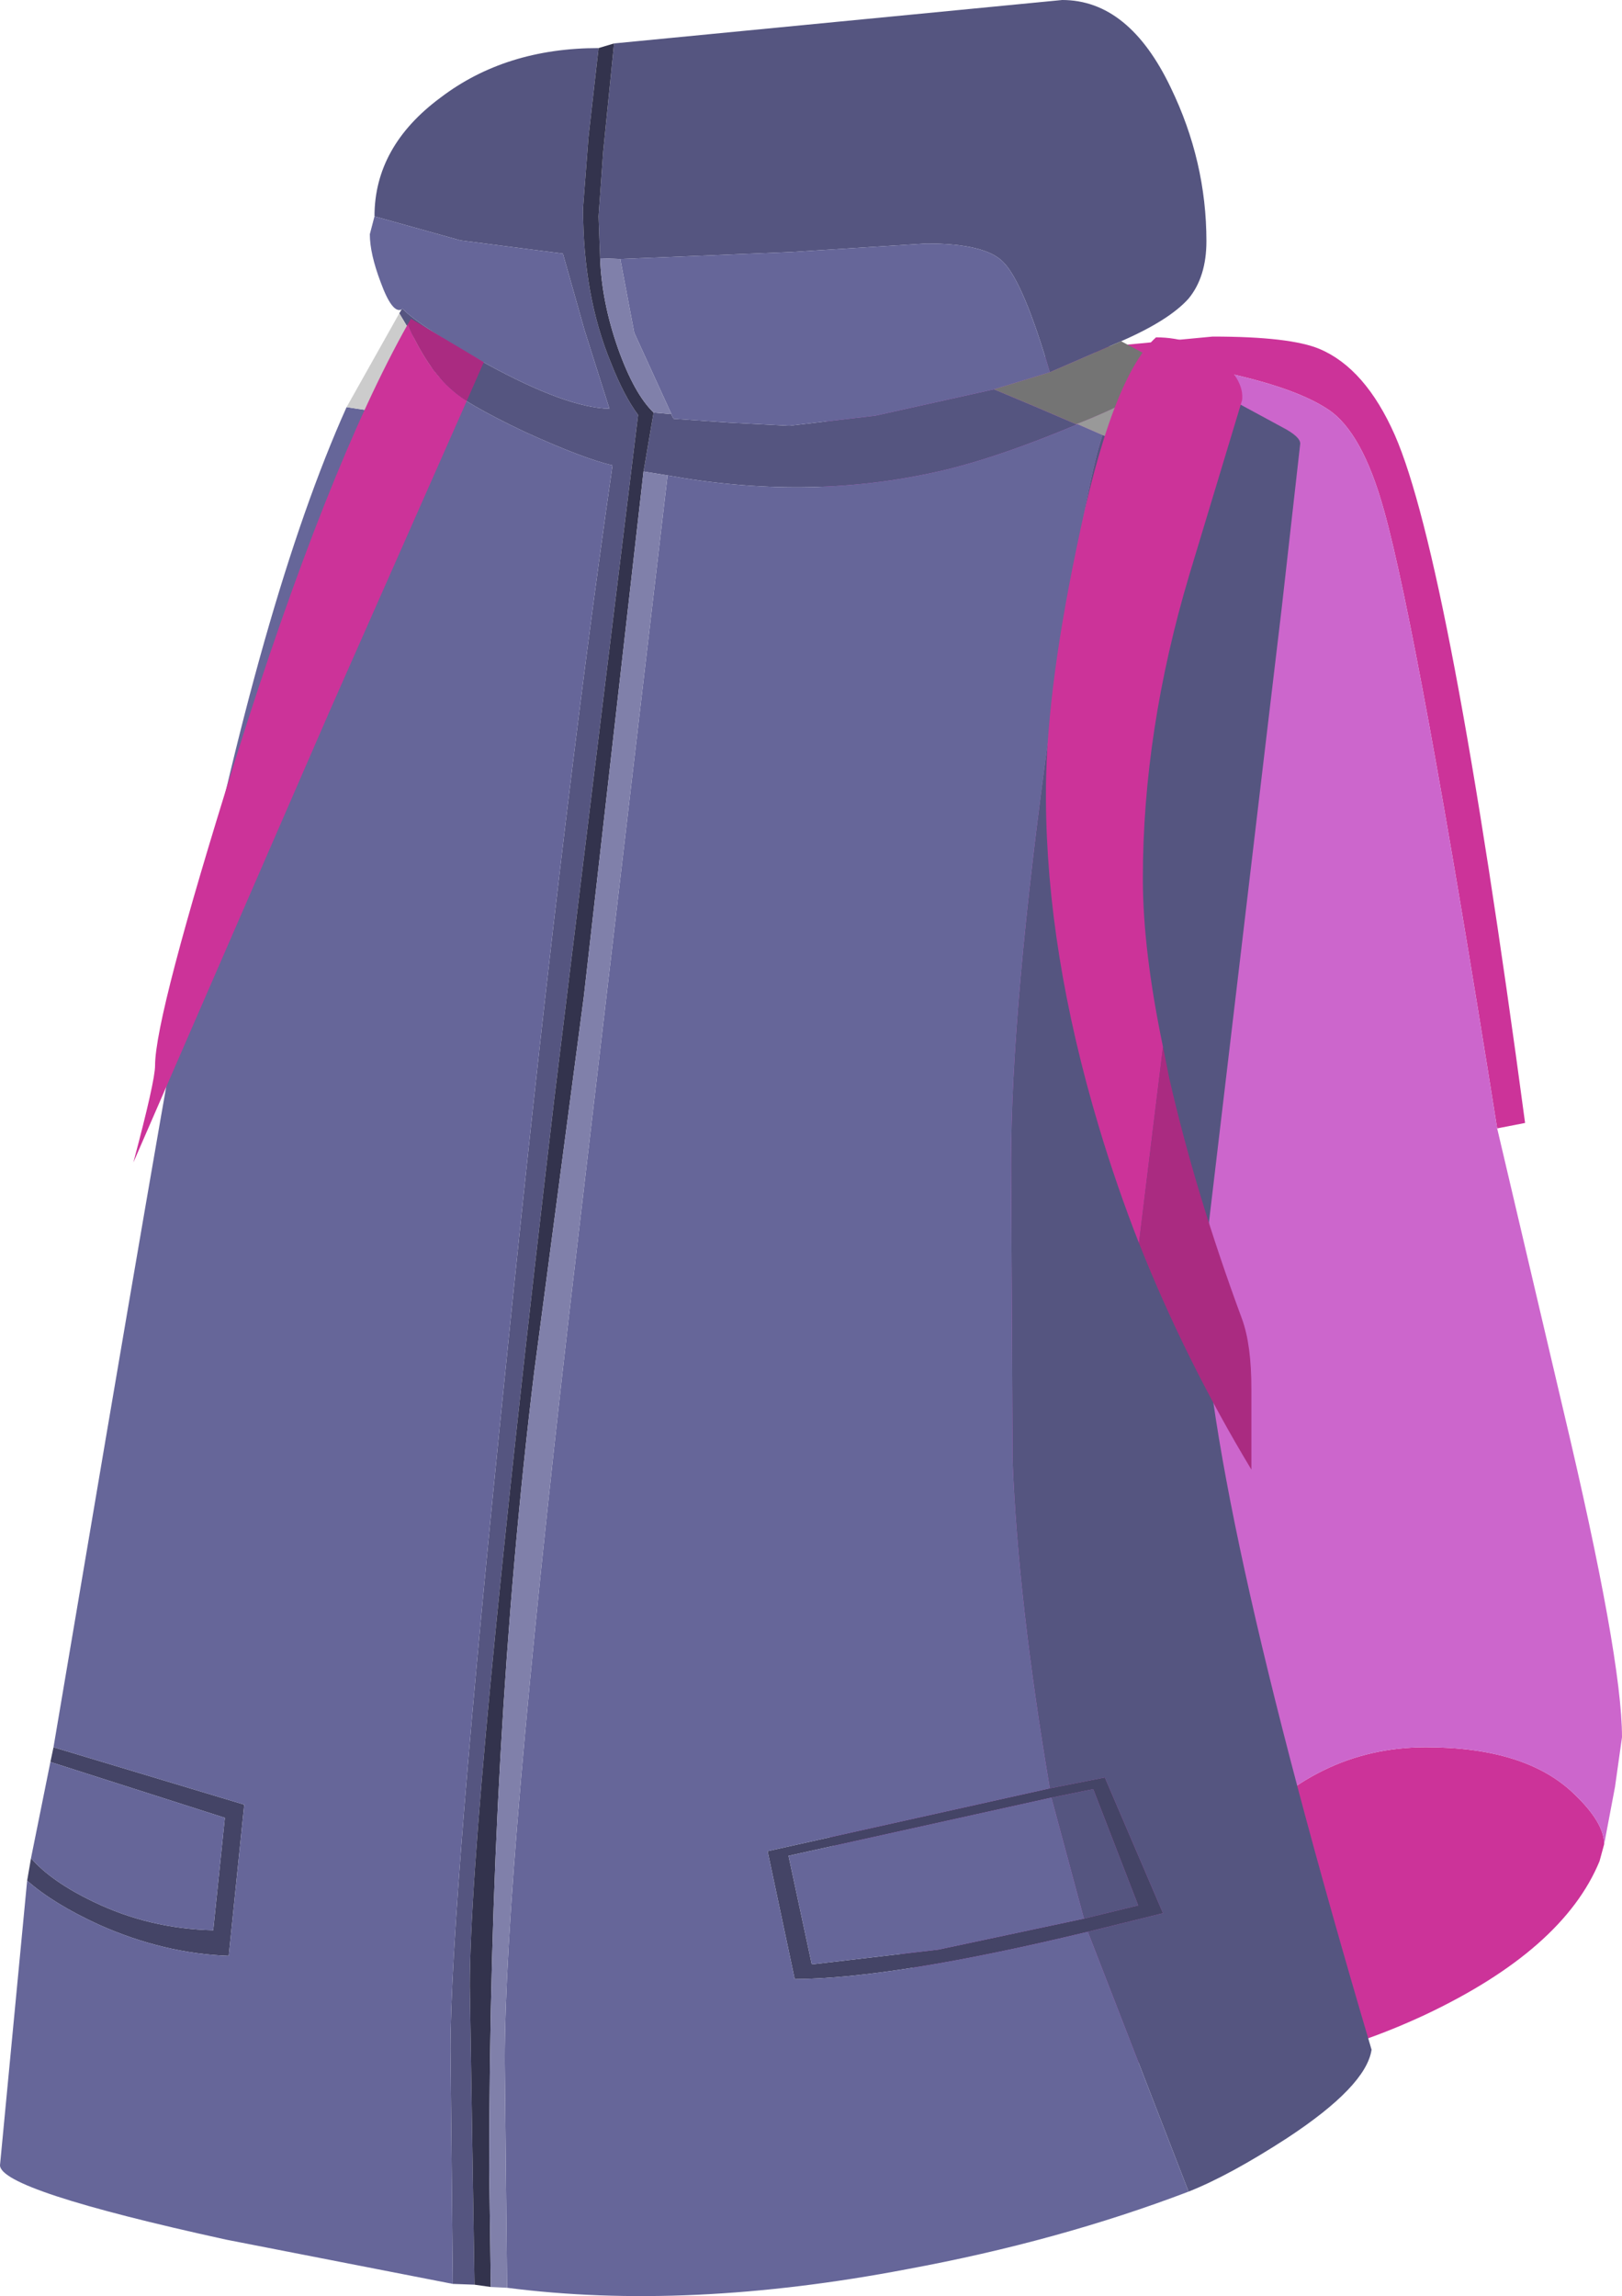 <?xml version="1.0" encoding="UTF-8" standalone="no"?>
<svg xmlns:xlink="http://www.w3.org/1999/xlink" height="148.05px" width="104.6px" xmlns="http://www.w3.org/2000/svg">
  <g transform="matrix(1.0, 0.0, 0.0, 1.0, -2.5, 4.1)">
    <path d="M99.05 68.65 Q93.95 36.65 91.75 28.8 90.35 23.75 88.15 22.3 84.25 19.7 71.6 18.5 L71.7 18.45 80.7 17.6 Q85.7 17.6 87.6 18.4 90.55 19.65 92.45 23.95 96.0 32.05 100.85 68.3 L99.05 68.65 M78.65 128.85 Q78.05 126.35 78.05 124.0 78.05 119.55 82.25 114.55 87.3 108.55 94.45 108.55 100.9 108.55 104.0 111.55 105.95 113.4 105.95 114.8 L105.65 115.9 Q103.3 121.6 94.4 125.8 85.6 129.9 78.65 128.85" fill="#cc3399" fill-rule="evenodd" stroke="none"/>
    <path d="M71.7 18.45 L71.6 18.5 Q84.25 19.7 88.15 22.3 90.35 23.75 91.75 28.8 93.95 36.65 99.05 68.65 L103.3 86.75 Q107.1 102.75 107.1 107.9 L106.65 111.1 105.95 114.8 Q105.95 113.4 104.0 111.55 100.9 108.55 94.45 108.55 87.3 108.55 82.25 114.55 78.05 119.55 78.05 124.0 78.05 126.35 78.65 128.85 L75.3 128.9 Q62.4 128.9 55.85 114.05 49.95 100.6 49.95 76.9 49.95 72.05 55.45 30.0 55.75 27.9 55.25 25.5 54.85 23.85 55.35 23.35 56.25 22.35 71.7 18.45" fill="#cc66cc" fill-rule="evenodd" stroke="none"/>
    <path d="M42.1 -1.3 L71.0 -4.1 Q75.3 -4.1 78.0 1.55 80.3 6.3 80.3 11.45 80.3 13.75 79.15 15.15 77.9 16.55 74.8 17.9 L70.2 19.9 Q68.5 14.1 67.2 12.8 66.05 11.6 62.25 11.6 L53.5 12.15 42.5 12.6 41.2 12.55 41.1 9.85 41.4 5.65 42.1 -1.3 M80.4 20.85 L85.2 23.45 Q86.35 24.05 86.35 24.5 L85.15 35.15 83.95 45.25 80.05 78.2 Q80.05 91.25 90.95 128.05 90.6 130.4 85.5 133.75 81.8 136.15 79.15 137.2 L72.65 120.45 77.5 119.25 73.75 110.5 70.2 111.2 Q68.15 99.1 67.8 90.1 L67.7 71.0 Q67.7 60.7 70.2 42.85 72.45 27.2 73.6 23.95 75.55 24.75 78.2 22.9 L80.4 20.85 M33.1 143.2 L31.7 143.15 31.55 128.0 Q31.55 118.9 35.1 84.2 38.65 49.1 42.0 25.9 40.2 25.5 36.35 23.75 32.35 21.85 31.3 20.8 L30.4 19.7 28.25 16.1 28.4 15.85 28.45 15.8 Q29.65 17.0 33.85 19.35 39.05 22.2 41.8 22.25 L40.2 17.2 38.8 12.25 32.2 11.4 26.65 9.85 Q26.65 5.35 30.9 2.2 35.1 -1.0 41.1 -1.0 L40.45 4.75 40.1 9.3 Q40.1 14.95 41.9 19.3 42.75 21.45 43.65 22.65 L38.25 66.7 Q32.8 112.85 32.8 123.95 L33.1 143.2 M66.6 21.0 Q69.25 22.1 71.9 23.25 L72.0 23.25 Q66.4 25.6 62.55 26.4 54.4 28.15 45.55 26.55 L44.0 26.3 44.65 22.5 45.8 22.6 45.85 22.75 45.95 22.9 49.55 23.15 53.4 23.35 58.95 22.7 66.6 21.0 M72.4 119.6 L70.3 111.8 73.0 111.25 75.9 118.75 72.4 119.6" fill="#555580" fill-rule="evenodd" stroke="none"/>
    <path d="M4.25 117.15 L4.5 115.7 Q5.8 117.2 8.5 118.5 12.1 120.25 16.25 120.35 L17.0 113.1 5.75 109.5 5.95 108.55 18.25 112.25 17.25 122.0 Q13.05 121.85 8.9 120.0 5.95 118.65 4.25 117.15 M72.4 119.6 L75.9 118.75 73.0 111.25 70.3 111.8 53.35 115.55 54.85 122.55 63.0 121.6 72.4 119.6 M70.2 111.2 L73.75 110.5 77.5 119.25 72.65 120.45 Q60.2 123.45 53.75 123.5 L52.0 115.25 70.2 111.2" fill="#444466" fill-rule="evenodd" stroke="none"/>
    <path d="M42.5 12.6 L53.5 12.15 62.25 11.6 Q66.05 11.6 67.2 12.8 68.5 14.1 70.2 19.9 L66.6 21.0 58.95 22.7 53.4 23.35 49.55 23.15 45.95 22.9 45.85 22.75 45.8 22.6 43.4 17.35 42.5 12.6 M79.15 137.2 Q70.75 140.4 61.0 142.2 46.85 144.9 35.2 143.4 L35.05 128.75 Q35.05 116.75 39.2 80.65 L45.55 26.55 Q54.4 28.15 62.55 26.4 66.4 25.6 72.0 23.25 L73.6 23.95 Q72.45 27.2 70.2 42.85 67.7 60.7 67.7 71.0 L67.8 90.1 Q68.15 99.1 70.2 111.2 L52.0 115.25 53.75 123.5 Q60.2 123.45 72.65 120.45 L79.15 137.2 M31.7 143.15 L17.1 140.3 Q2.5 137.1 2.5 135.5 L4.25 117.15 Q5.95 118.65 8.9 120.0 13.05 121.85 17.25 122.0 L18.25 112.25 5.95 108.55 Q13.45 64.1 14.65 58.05 19.35 34.4 24.85 22.15 L30.5 23.0 31.3 20.8 Q32.35 21.85 36.35 23.75 40.2 25.5 42.0 25.9 38.65 49.1 35.1 84.2 31.55 118.9 31.55 128.0 L31.7 143.15 M4.5 115.7 L5.75 109.5 17.0 113.1 16.25 120.35 Q12.1 120.25 8.5 118.5 5.8 117.2 4.5 115.7 M28.4 15.85 Q27.8 16.15 27.05 14.1 26.35 12.25 26.35 11.0 L26.65 9.85 32.2 11.4 38.8 12.25 40.2 17.2 41.8 22.25 Q39.05 22.2 33.85 19.35 29.65 17.0 28.45 15.8 L28.4 15.85 M70.3 111.8 L72.4 119.6 63.0 121.6 54.85 122.55 53.35 115.55 70.3 111.8" fill="#666699" fill-rule="evenodd" stroke="none"/>
    <path d="M78.45 19.85 L80.4 20.85 78.2 22.9 Q75.55 24.75 73.6 23.95 L72.0 23.25 71.9 23.25 Q75.65 21.8 78.45 19.85" fill="#999999" fill-rule="evenodd" stroke="none"/>
    <path d="M24.85 22.15 L28.25 16.1 30.4 19.7 31.3 20.8 30.5 23.0 24.85 22.15" fill="#cccccc" fill-rule="evenodd" stroke="none"/>
    <path d="M42.1 -1.3 L41.4 5.65 41.1 9.85 41.2 12.55 Q41.3 15.35 42.35 18.35 43.4 21.3 44.65 22.5 L44.0 26.3 40.15 60.15 36.95 84.35 Q34.05 108.1 34.05 135.8 L34.15 143.35 33.1 143.2 32.8 123.95 Q32.8 112.85 38.25 66.7 L43.65 22.65 Q42.75 21.45 41.9 19.3 40.1 14.95 40.1 9.3 L40.45 4.75 41.1 -1.0 42.1 -1.3" fill="#33334d" fill-rule="evenodd" stroke="none"/>
    <path d="M41.2 12.55 L42.5 12.6 43.4 17.35 45.8 22.6 44.65 22.5 Q43.4 21.3 42.35 18.35 41.3 15.35 41.2 12.55 M35.2 143.4 L34.15 143.35 34.05 135.8 Q34.05 108.1 36.95 84.35 L40.15 60.15 44.0 26.3 45.55 26.55 39.2 80.65 Q35.05 116.75 35.05 128.75 L35.2 143.4" fill="#8080aa" fill-rule="evenodd" stroke="none"/>
    <path d="M70.2 19.9 L74.8 17.9 78.45 19.85 Q75.65 21.8 71.9 23.25 69.25 22.1 66.6 21.0 L70.2 19.9" fill="#747474" fill-rule="evenodd" stroke="none"/>
    <path d="M75.95 76.05 Q74.5 72.35 73.35 68.5 70.0 57.3 69.95 47.4 69.9 40.95 71.9 31.35 74.15 20.25 77.05 17.65 79.45 17.65 81.2 19.1 82.75 20.45 82.6 21.7 L79.2 32.95 Q76.2 43.0 76.2 52.55 76.2 57.15 77.5 63.4 L75.95 76.05 M32.6 21.75 L23.8 41.65 11.1 70.85 Q12.5 65.6 12.5 64.6 12.5 61.4 17.7 44.8 23.6 26.05 28.8 16.8 29.35 18.15 30.2 19.4 31.2 20.85 32.6 21.75" fill="#cc3399" fill-rule="evenodd" stroke="none"/>
    <path d="M77.5 63.4 L77.9 65.4 Q79.6 72.85 82.6 80.95 83.2 82.6 83.2 85.45 L83.2 90.65 Q78.95 83.6 75.95 76.05 L77.5 63.4 M32.6 21.75 Q31.2 20.85 30.2 19.4 29.35 18.15 28.8 16.8 L29.0 16.45 33.7 19.25 32.6 21.75" fill="#aa2b81" fill-rule="evenodd" stroke="none"/>
  </g>
</svg>
